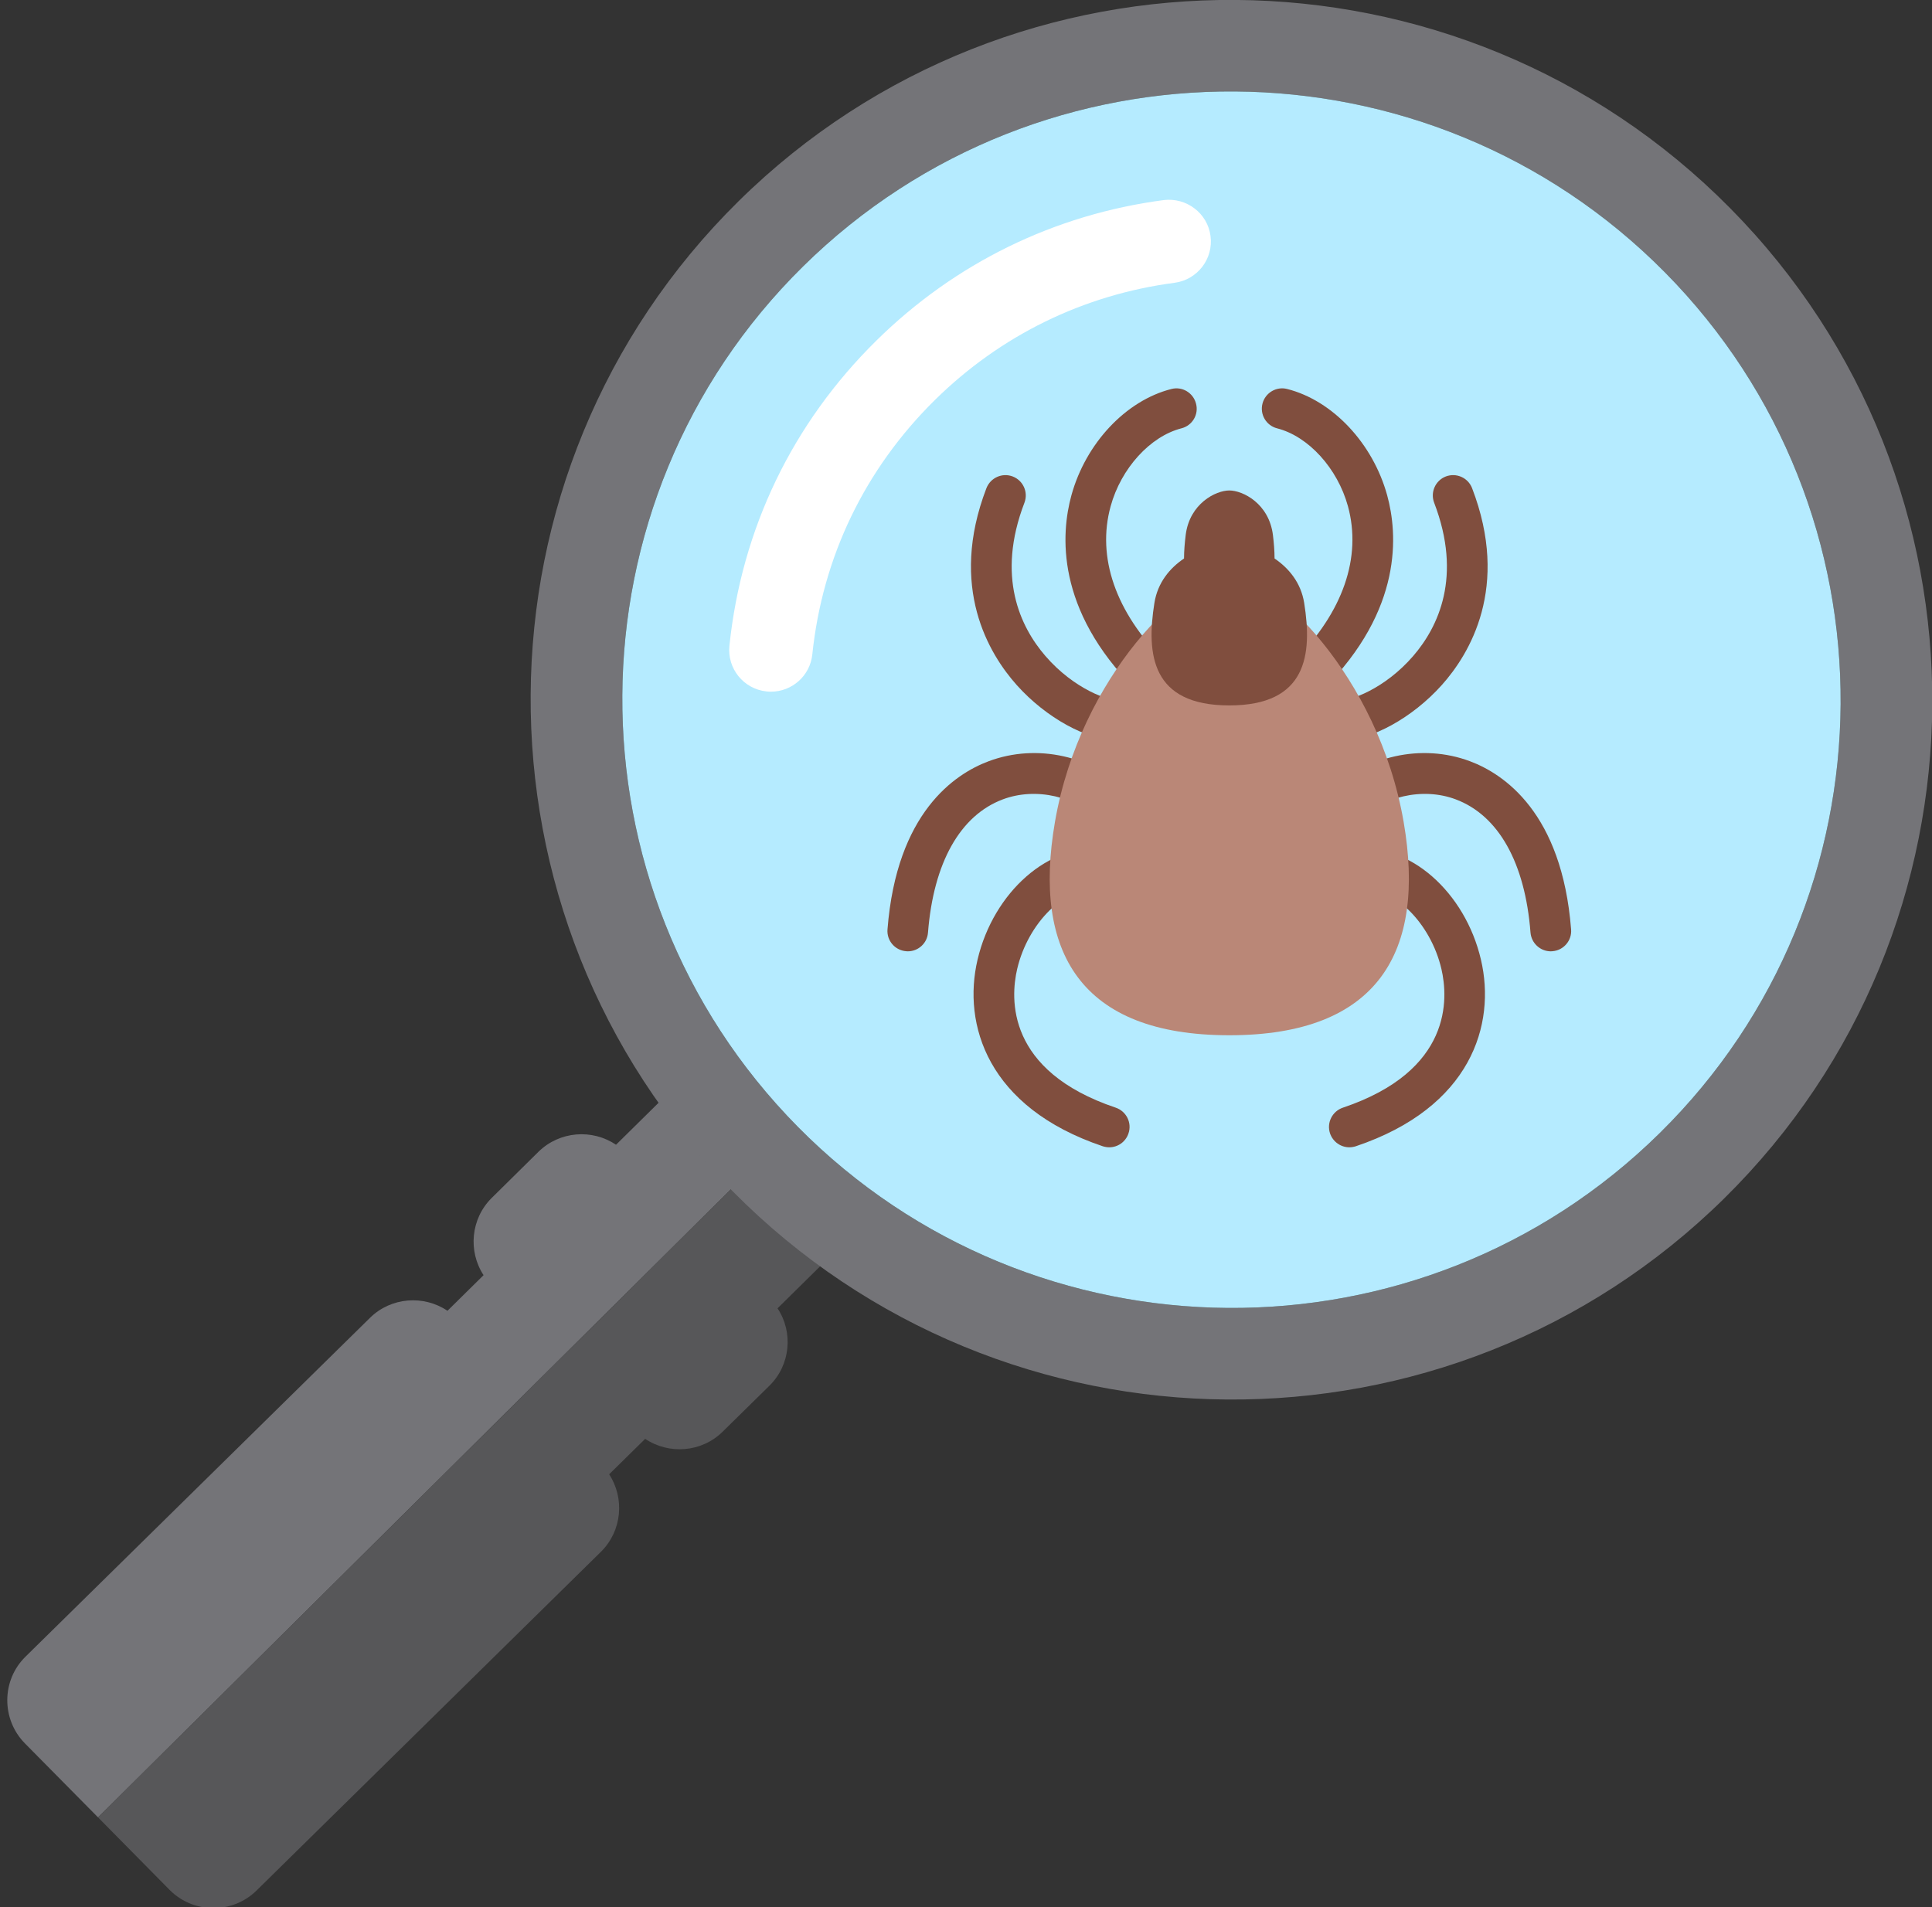 <?xml version="1.0" encoding="UTF-8"?><svg xmlns="http://www.w3.org/2000/svg" xmlns:xlink="http://www.w3.org/1999/xlink" height="78.2" preserveAspectRatio="xMidYMid meet" version="1.0" viewBox="-0.3 0.0 79.2 78.2" width="79.2" zoomAndPan="magnify"><rect x="-0.3" y="0.0" width="79.2" height="78.2" fill="#333333" stroke="none"/><defs><clipPath id="a"><path d="M 3 47 L 35 47 L 35 78.23 L 3 78.23 Z M 3 47"/></clipPath><clipPath id="b"><path d="M 21 0 L 78.91 0 L 78.91 58 L 21 58 Z M 21 0"/></clipPath></defs><g><g id="change1_1"><path d="M 0.723 71.48 C -0.25 70.492 -0.242 68.895 0.742 67.926 L 14.867 54.031 C 15.73 53.18 17.074 53.086 18.043 53.742 L 19.523 52.281 C 18.883 51.305 18.996 49.969 19.855 49.117 L 21.773 47.223 C 22.641 46.371 23.98 46.277 24.953 46.934 L 27.492 44.43 L 30.727 47.703 L 3.719 74.512 L 0.723 71.48" fill="#747478"/></g><g clip-path="url(#a)" id="change2_1"><path d="M 30.727 47.703 L 34.117 51.133 L 31.574 53.641 C 32.223 54.617 32.109 55.957 31.246 56.809 L 29.324 58.699 C 28.461 59.551 27.121 59.645 26.148 58.992 L 24.672 60.445 C 25.312 61.43 25.203 62.762 24.336 63.621 L 10.215 77.512 C 9.23 78.48 7.629 78.469 6.652 77.484 L 3.719 74.512 L 30.727 47.703" fill="#575759"/></g><g clip-path="url(#b)" id="change1_2"><path d="M 32.625 10.918 C 42.422 1.262 58.273 1.375 67.957 11.172 C 77.637 20.969 77.543 36.801 67.738 46.457 C 57.941 56.113 42.094 56 32.41 46.203 C 22.727 36.402 22.824 20.574 32.625 10.918 Z M 29.734 48.84 C 40.871 60.109 59.105 60.246 70.383 49.133 C 81.656 38.023 81.77 19.812 70.629 8.539 C 59.492 -2.734 41.258 -2.867 29.98 8.246 C 18.711 19.355 18.594 37.566 29.734 48.84" fill="#747478"/></g><g id="change3_1"><path d="M 67.957 11.172 C 58.273 1.375 42.422 1.262 32.625 10.918 C 22.824 20.574 22.727 36.402 32.41 46.203 C 42.094 56 57.941 56.113 67.738 46.457 C 77.543 36.801 77.637 20.969 67.957 11.172" fill="#b5ebff"/></g><g id="change4_1"><path d="M 31.301 28.359 C 31.242 28.359 31.184 28.355 31.121 28.348 C 30.184 28.25 29.504 27.41 29.602 26.473 C 30.102 21.68 32.184 17.355 35.625 13.965 C 38.852 10.785 42.926 8.793 47.406 8.203 C 48.336 8.09 49.203 8.738 49.324 9.676 C 49.449 10.609 48.789 11.469 47.852 11.594 C 44.113 12.086 40.719 13.746 38.027 16.398 C 35.156 19.227 33.418 22.832 33 26.828 C 32.91 27.707 32.168 28.359 31.301 28.359" fill="#fff"/></g><g id="change5_1"><path d="M 46.84 28.52 C 47.055 28.52 47.266 28.438 47.43 28.273 C 47.758 27.949 47.758 27.422 47.43 27.094 C 45.434 25.102 44.652 22.848 45.23 20.754 C 45.656 19.203 46.848 17.891 48.129 17.562 C 48.578 17.449 48.848 16.996 48.73 16.551 C 48.617 16.105 48.164 15.832 47.719 15.949 C 45.852 16.422 44.207 18.176 43.621 20.309 C 43.191 21.875 42.961 24.984 46.25 28.273 C 46.414 28.438 46.629 28.52 46.84 28.52" fill="#804e3e"/></g><g id="change5_2"><path d="M 45.484 30.355 C 45.656 30.355 45.816 30.34 45.965 30.301 C 46.41 30.184 46.68 29.73 46.562 29.281 C 46.449 28.836 45.992 28.57 45.547 28.684 C 45.188 28.766 43.727 28.254 42.555 26.895 C 41.523 25.699 40.535 23.637 41.695 20.613 C 41.859 20.184 41.648 19.703 41.215 19.535 C 40.785 19.371 40.305 19.586 40.137 20.016 C 38.578 24.082 40.246 26.816 41.379 28.086 C 42.59 29.441 44.285 30.355 45.484 30.355" fill="#804e3e"/></g><g id="change5_3"><path d="M 36.914 39.004 C 37.344 39.004 37.711 38.672 37.742 38.234 C 37.969 35.371 39.059 33.43 40.812 32.773 C 42.168 32.266 43.805 32.641 44.895 33.703 C 45.223 34.023 45.75 34.02 46.074 33.691 C 46.398 33.359 46.391 32.832 46.062 32.512 C 44.496 30.98 42.207 30.469 40.227 31.211 C 38.84 31.73 36.457 33.316 36.082 38.102 C 36.043 38.562 36.387 38.965 36.848 39 C 36.867 39 36.891 39.004 36.914 39.004" fill="#804e3e"/></g><g id="change5_4"><path d="M 45.172 47.039 C 45.52 47.039 45.844 46.82 45.961 46.469 C 46.109 46.035 45.875 45.562 45.438 45.414 C 40.945 43.902 41.117 40.934 41.398 39.727 C 41.844 37.824 43.387 36.312 44.699 36.492 C 45.156 36.555 45.574 36.234 45.637 35.777 C 45.699 35.32 45.379 34.902 44.922 34.84 C 42.734 34.543 40.426 36.562 39.773 39.348 C 39.152 42 40.176 45.402 44.906 46.996 C 44.992 47.023 45.082 47.039 45.172 47.039" fill="#804e3e"/></g><g id="change5_5"><path d="M 53.348 28.52 C 53.559 28.52 53.773 28.438 53.938 28.273 C 57.227 24.984 56.996 21.875 56.566 20.309 C 55.98 18.176 54.332 16.422 52.469 15.949 C 52.023 15.832 51.566 16.105 51.453 16.551 C 51.34 16.996 51.609 17.449 52.055 17.562 C 53.34 17.891 54.531 19.203 54.957 20.754 C 55.531 22.848 54.754 25.102 52.758 27.094 C 52.43 27.422 52.43 27.949 52.758 28.273 C 52.918 28.438 53.133 28.52 53.348 28.52" fill="#804e3e"/></g><g id="change5_6"><path d="M 54.703 30.355 C 55.902 30.355 57.594 29.441 58.805 28.086 C 59.941 26.816 61.609 24.082 60.047 20.016 C 59.883 19.586 59.402 19.371 58.969 19.535 C 58.539 19.703 58.328 20.184 58.492 20.613 C 59.652 23.637 58.664 25.699 57.633 26.895 C 56.461 28.254 55 28.766 54.641 28.684 C 54.195 28.586 53.738 28.855 53.633 29.301 C 53.527 29.742 53.781 30.184 54.223 30.301 C 54.371 30.34 54.531 30.355 54.703 30.355" fill="#804e3e"/></g><g id="change5_7"><path d="M 63.273 39.004 C 63.293 39.004 63.316 39 63.34 39 C 63.797 38.965 64.145 38.562 64.105 38.102 C 63.73 33.316 61.344 31.73 59.961 31.211 C 57.98 30.469 55.691 30.98 54.125 32.512 C 53.797 32.832 53.789 33.359 54.113 33.691 C 54.434 34.02 54.965 34.023 55.293 33.703 C 56.379 32.641 58.02 32.266 59.375 32.773 C 61.129 33.43 62.219 35.371 62.441 38.234 C 62.477 38.672 62.844 39.004 63.273 39.004" fill="#804e3e"/></g><g id="change5_8"><path d="M 55.016 47.039 C 55.102 47.039 55.195 47.023 55.281 46.996 C 60.012 45.402 61.031 42 60.41 39.348 C 59.762 36.562 57.453 34.543 55.266 34.84 C 54.809 34.902 54.488 35.32 54.551 35.777 C 54.613 36.234 55.027 36.555 55.488 36.492 C 56.797 36.309 58.344 37.824 58.789 39.727 C 59.07 40.934 59.242 43.902 54.75 45.414 C 54.312 45.562 54.078 46.035 54.223 46.469 C 54.344 46.82 54.668 47.039 55.016 47.039" fill="#804e3e"/></g><g id="change6_1"><path d="M 42.945 33.707 C 43.988 27.648 48.383 23.547 50.094 23.547 C 51.805 23.547 56.199 27.648 57.242 33.707 C 58.156 39.023 56.203 42.445 50.094 42.445 C 43.984 42.445 42.031 39.023 42.945 33.707" fill="#ba8777"/></g><g id="change5_9"><path d="M 47.023 24.723 C 47.156 23.887 47.652 23.293 48.238 22.898 C 48.238 22.59 48.266 22.266 48.305 21.941 C 48.465 20.641 49.543 20.109 50.094 20.109 C 50.645 20.109 51.723 20.641 51.883 21.941 C 51.922 22.266 51.949 22.59 51.949 22.898 C 52.531 23.293 53.031 23.887 53.164 24.723 C 53.5 26.836 53.281 28.922 50.094 28.922 C 46.906 28.922 46.688 26.836 47.023 24.723" fill="#804e3e"/></g></g></svg>